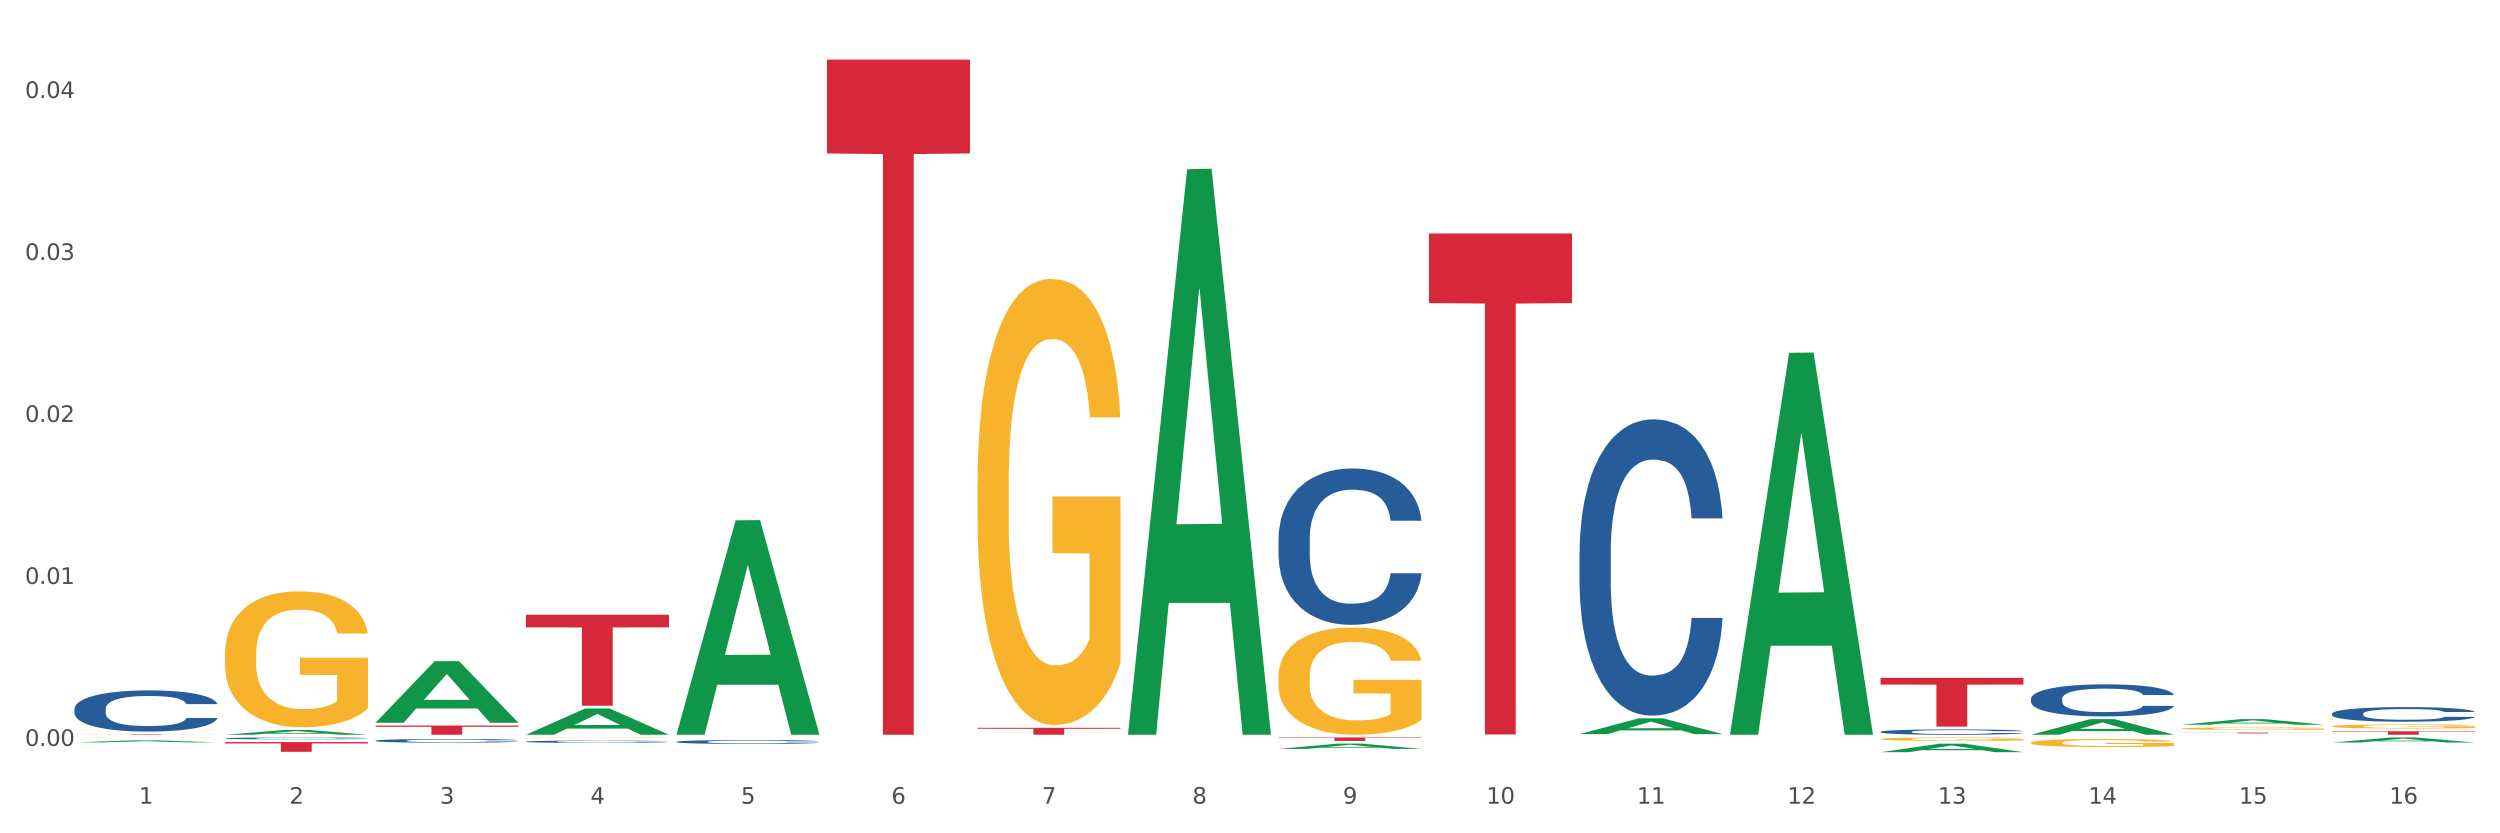 <?xml version="1.0" encoding="utf-8" standalone="no"?>
<!DOCTYPE svg PUBLIC "-//W3C//DTD SVG 1.1//EN"
  "http://www.w3.org/Graphics/SVG/1.1/DTD/svg11.dtd">
<svg xmlns:xlink="http://www.w3.org/1999/xlink" width="1080pt" height="360pt" viewBox="0 0 1080 360" xmlns="http://www.w3.org/2000/svg" version="1.1">
 <rect x="0" y="0" width="1080" height="360" fill="#333333" stroke="none"/>
 <defs>
  <style type="text/css">*{stroke-linejoin: round; stroke-linecap: butt}</style>
 </defs>
 <g id="figure_1">
  <g id="patch_1">
   <path d="M 0 360 
L 1080 360 
L 1080 0 
L 0 0 
z
" style="fill: #ffffff; stroke: #ffffff; stroke-linejoin: miter"/>
  </g>
  <g id="axes_1">
   <g id="matplotlib.axis_1">
    <g id="xtick_1">
     <g id="text_1">
      <!-- 1 -->
      <g style="fill: #4d4d4d" transform="translate(60.004 347.204) scale(0.096 -0.096)">
       <defs>
        <path id="DejaVuSans-31" d="M 794 531 
L 1825 531 
L 1825 4091 
L 703 3866 
L 703 4441 
L 1819 4666 
L 2450 4666 
L 2450 531 
L 3481 531 
L 3481 0 
L 794 0 
L 794 531 
z
" transform="scale(0.016)"/>
       </defs>
       <use xlink:href="#DejaVuSans-31"/>
      </g>
     </g>
    </g>
    <g id="xtick_2">
     <g id="text_2">
      <!-- 2 -->
      <g style="fill: #4d4d4d" transform="translate(125.021 347.204) scale(0.096 -0.096)">
       <defs>
        <path id="DejaVuSans-32" d="M 1228 531 
L 3431 531 
L 3431 0 
L 469 0 
L 469 531 
Q 828 903 1448 1529 
Q 2069 2156 2228 2338 
Q 2531 2678 2651 2914 
Q 2772 3150 2772 3378 
Q 2772 3750 2511 3984 
Q 2250 4219 1831 4219 
Q 1534 4219 1204 4116 
Q 875 4013 500 3803 
L 500 4441 
Q 881 4594 1212 4672 
Q 1544 4750 1819 4750 
Q 2544 4750 2975 4387 
Q 3406 4025 3406 3419 
Q 3406 3131 3298 2873 
Q 3191 2616 2906 2266 
Q 2828 2175 2409 1742 
Q 1991 1309 1228 531 
z
" transform="scale(0.016)"/>
       </defs>
       <use xlink:href="#DejaVuSans-32"/>
      </g>
     </g>
    </g>
    <g id="xtick_3">
     <g id="text_3">
      <!-- 3 -->
      <g style="fill: #4d4d4d" transform="translate(190.039 347.204) scale(0.096 -0.096)">
       <defs>
        <path id="DejaVuSans-33" d="M 2597 2516 
Q 3050 2419 3304 2112 
Q 3559 1806 3559 1356 
Q 3559 666 3084 287 
Q 2609 -91 1734 -91 
Q 1441 -91 1130 -33 
Q 819 25 488 141 
L 488 750 
Q 750 597 1062 519 
Q 1375 441 1716 441 
Q 2309 441 2620 675 
Q 2931 909 2931 1356 
Q 2931 1769 2642 2001 
Q 2353 2234 1838 2234 
L 1294 2234 
L 1294 2753 
L 1863 2753 
Q 2328 2753 2575 2939 
Q 2822 3125 2822 3475 
Q 2822 3834 2567 4026 
Q 2313 4219 1838 4219 
Q 1578 4219 1281 4162 
Q 984 4106 628 3988 
L 628 4550 
Q 988 4650 1302 4700 
Q 1616 4750 1894 4750 
Q 2613 4750 3031 4423 
Q 3450 4097 3450 3541 
Q 3450 3153 3228 2886 
Q 3006 2619 2597 2516 
z
" transform="scale(0.016)"/>
       </defs>
       <use xlink:href="#DejaVuSans-33"/>
      </g>
     </g>
    </g>
    <g id="xtick_4">
     <g id="text_4">
      <!-- 4 -->
      <g style="fill: #4d4d4d" transform="translate(255.056 347.204) scale(0.096 -0.096)">
       <defs>
        <path id="DejaVuSans-34" d="M 2419 4116 
L 825 1625 
L 2419 1625 
L 2419 4116 
z
M 2253 4666 
L 3047 4666 
L 3047 1625 
L 3713 1625 
L 3713 1100 
L 3047 1100 
L 3047 0 
L 2419 0 
L 2419 1100 
L 313 1100 
L 313 1709 
L 2253 4666 
z
" transform="scale(0.016)"/>
       </defs>
       <use xlink:href="#DejaVuSans-34"/>
      </g>
     </g>
    </g>
    <g id="xtick_5">
     <g id="text_5">
      <!-- 5 -->
      <g style="fill: #4d4d4d" transform="translate(320.073 347.204) scale(0.096 -0.096)">
       <defs>
        <path id="DejaVuSans-35" d="M 691 4666 
L 3169 4666 
L 3169 4134 
L 1269 4134 
L 1269 2991 
Q 1406 3038 1543 3061 
Q 1681 3084 1819 3084 
Q 2600 3084 3056 2656 
Q 3513 2228 3513 1497 
Q 3513 744 3044 326 
Q 2575 -91 1722 -91 
Q 1428 -91 1123 -41 
Q 819 9 494 109 
L 494 744 
Q 775 591 1075 516 
Q 1375 441 1709 441 
Q 2250 441 2565 725 
Q 2881 1009 2881 1497 
Q 2881 1984 2565 2268 
Q 2250 2553 1709 2553 
Q 1456 2553 1204 2497 
Q 953 2441 691 2322 
L 691 4666 
z
" transform="scale(0.016)"/>
       </defs>
       <use xlink:href="#DejaVuSans-35"/>
      </g>
     </g>
    </g>
    <g id="xtick_6">
     <g id="text_6">
      <!-- 6 -->
      <g style="fill: #4d4d4d" transform="translate(385.09 347.204) scale(0.096 -0.096)">
       <defs>
        <path id="DejaVuSans-36" d="M 2113 2584 
Q 1688 2584 1439 2293 
Q 1191 2003 1191 1497 
Q 1191 994 1439 701 
Q 1688 409 2113 409 
Q 2538 409 2786 701 
Q 3034 994 3034 1497 
Q 3034 2003 2786 2293 
Q 2538 2584 2113 2584 
z
M 3366 4563 
L 3366 3988 
Q 3128 4100 2886 4159 
Q 2644 4219 2406 4219 
Q 1781 4219 1451 3797 
Q 1122 3375 1075 2522 
Q 1259 2794 1537 2939 
Q 1816 3084 2150 3084 
Q 2853 3084 3261 2657 
Q 3669 2231 3669 1497 
Q 3669 778 3244 343 
Q 2819 -91 2113 -91 
Q 1303 -91 875 529 
Q 447 1150 447 2328 
Q 447 3434 972 4092 
Q 1497 4750 2381 4750 
Q 2619 4750 2861 4703 
Q 3103 4656 3366 4563 
z
" transform="scale(0.016)"/>
       </defs>
       <use xlink:href="#DejaVuSans-36"/>
      </g>
     </g>
    </g>
    <g id="xtick_7">
     <g id="text_7">
      <!-- 7 -->
      <g style="fill: #4d4d4d" transform="translate(450.108 347.204) scale(0.096 -0.096)">
       <defs>
        <path id="DejaVuSans-37" d="M 525 4666 
L 3525 4666 
L 3525 4397 
L 1831 0 
L 1172 0 
L 2766 4134 
L 525 4134 
L 525 4666 
z
" transform="scale(0.016)"/>
       </defs>
       <use xlink:href="#DejaVuSans-37"/>
      </g>
     </g>
    </g>
    <g id="xtick_8">
     <g id="text_8">
      <!-- 8 -->
      <g style="fill: #4d4d4d" transform="translate(515.125 347.204) scale(0.096 -0.096)">
       <defs>
        <path id="DejaVuSans-38" d="M 2034 2216 
Q 1584 2216 1326 1975 
Q 1069 1734 1069 1313 
Q 1069 891 1326 650 
Q 1584 409 2034 409 
Q 2484 409 2743 651 
Q 3003 894 3003 1313 
Q 3003 1734 2745 1975 
Q 2488 2216 2034 2216 
z
M 1403 2484 
Q 997 2584 770 2862 
Q 544 3141 544 3541 
Q 544 4100 942 4425 
Q 1341 4750 2034 4750 
Q 2731 4750 3128 4425 
Q 3525 4100 3525 3541 
Q 3525 3141 3298 2862 
Q 3072 2584 2669 2484 
Q 3125 2378 3379 2068 
Q 3634 1759 3634 1313 
Q 3634 634 3220 271 
Q 2806 -91 2034 -91 
Q 1263 -91 848 271 
Q 434 634 434 1313 
Q 434 1759 690 2068 
Q 947 2378 1403 2484 
z
M 1172 3481 
Q 1172 3119 1398 2916 
Q 1625 2713 2034 2713 
Q 2441 2713 2670 2916 
Q 2900 3119 2900 3481 
Q 2900 3844 2670 4047 
Q 2441 4250 2034 4250 
Q 1625 4250 1398 4047 
Q 1172 3844 1172 3481 
z
" transform="scale(0.016)"/>
       </defs>
       <use xlink:href="#DejaVuSans-38"/>
      </g>
     </g>
    </g>
    <g id="xtick_9">
     <g id="text_9">
      <!-- 9 -->
      <g style="fill: #4d4d4d" transform="translate(580.142 347.204) scale(0.096 -0.096)">
       <defs>
        <path id="DejaVuSans-39" d="M 703 97 
L 703 672 
Q 941 559 1184 500 
Q 1428 441 1663 441 
Q 2288 441 2617 861 
Q 2947 1281 2994 2138 
Q 2813 1869 2534 1725 
Q 2256 1581 1919 1581 
Q 1219 1581 811 2004 
Q 403 2428 403 3163 
Q 403 3881 828 4315 
Q 1253 4750 1959 4750 
Q 2769 4750 3195 4129 
Q 3622 3509 3622 2328 
Q 3622 1225 3098 567 
Q 2575 -91 1691 -91 
Q 1453 -91 1209 -44 
Q 966 3 703 97 
z
M 1959 2075 
Q 2384 2075 2632 2365 
Q 2881 2656 2881 3163 
Q 2881 3666 2632 3958 
Q 2384 4250 1959 4250 
Q 1534 4250 1286 3958 
Q 1038 3666 1038 3163 
Q 1038 2656 1286 2365 
Q 1534 2075 1959 2075 
z
" transform="scale(0.016)"/>
       </defs>
       <use xlink:href="#DejaVuSans-39"/>
      </g>
     </g>
    </g>
    <g id="xtick_10">
     <g id="text_10">
      <!-- 10 -->
      <g style="fill: #4d4d4d" transform="translate(642.105 347.204) scale(0.096 -0.096)">
       <defs>
        <path id="DejaVuSans-30" d="M 2034 4250 
Q 1547 4250 1301 3770 
Q 1056 3291 1056 2328 
Q 1056 1369 1301 889 
Q 1547 409 2034 409 
Q 2525 409 2770 889 
Q 3016 1369 3016 2328 
Q 3016 3291 2770 3770 
Q 2525 4250 2034 4250 
z
M 2034 4750 
Q 2819 4750 3233 4129 
Q 3647 3509 3647 2328 
Q 3647 1150 3233 529 
Q 2819 -91 2034 -91 
Q 1250 -91 836 529 
Q 422 1150 422 2328 
Q 422 3509 836 4129 
Q 1250 4750 2034 4750 
z
" transform="scale(0.016)"/>
       </defs>
       <use xlink:href="#DejaVuSans-31"/>
       <use xlink:href="#DejaVuSans-30" transform="translate(63.623 0)"/>
      </g>
     </g>
    </g>
    <g id="xtick_11">
     <g id="text_11">
      <!-- 11 -->
      <g style="fill: #4d4d4d" transform="translate(707.123 347.204) scale(0.096 -0.096)">
       <use xlink:href="#DejaVuSans-31"/>
       <use xlink:href="#DejaVuSans-31" transform="translate(63.623 0)"/>
      </g>
     </g>
    </g>
    <g id="xtick_12">
     <g id="text_12">
      <!-- 12 -->
      <g style="fill: #4d4d4d" transform="translate(772.14 347.204) scale(0.096 -0.096)">
       <use xlink:href="#DejaVuSans-31"/>
       <use xlink:href="#DejaVuSans-32" transform="translate(63.623 0)"/>
      </g>
     </g>
    </g>
    <g id="xtick_13">
     <g id="text_13">
      <!-- 13 -->
      <g style="fill: #4d4d4d" transform="translate(837.157 347.204) scale(0.096 -0.096)">
       <use xlink:href="#DejaVuSans-31"/>
       <use xlink:href="#DejaVuSans-33" transform="translate(63.623 0)"/>
      </g>
     </g>
    </g>
    <g id="xtick_14">
     <g id="text_14">
      <!-- 14 -->
      <g style="fill: #4d4d4d" transform="translate(902.174 347.204) scale(0.096 -0.096)">
       <use xlink:href="#DejaVuSans-31"/>
       <use xlink:href="#DejaVuSans-34" transform="translate(63.623 0)"/>
      </g>
     </g>
    </g>
    <g id="xtick_15">
     <g id="text_15">
      <!-- 15 -->
      <g style="fill: #4d4d4d" transform="translate(967.192 347.204) scale(0.096 -0.096)">
       <use xlink:href="#DejaVuSans-31"/>
       <use xlink:href="#DejaVuSans-35" transform="translate(63.623 0)"/>
      </g>
     </g>
    </g>
    <g id="xtick_16">
     <g id="text_16">
      <!-- 16 -->
      <g style="fill: #4d4d4d" transform="translate(1032.209 347.204) scale(0.096 -0.096)">
       <use xlink:href="#DejaVuSans-31"/>
       <use xlink:href="#DejaVuSans-36" transform="translate(63.623 0)"/>
      </g>
     </g>
    </g>
    <g id="xtick_17"/>
    <g id="xtick_18"/>
    <g id="xtick_19"/>
    <g id="xtick_20"/>
    <g id="xtick_21"/>
    <g id="xtick_22"/>
    <g id="xtick_23"/>
    <g id="xtick_24"/>
    <g id="xtick_25"/>
    <g id="xtick_26"/>
    <g id="xtick_27"/>
    <g id="xtick_28"/>
    <g id="xtick_29"/>
    <g id="xtick_30"/>
    <g id="xtick_31"/>
   </g>
   <g id="matplotlib.axis_2">
    <g id="ytick_1">
     <g id="text_17">
      <!-- 0.00 -->
      <g style="fill: #4d4d4d" transform="translate(10.8 322.234) scale(0.096 -0.096)">
       <defs>
        <path id="DejaVuSans-2e" d="M 684 794 
L 1344 794 
L 1344 0 
L 684 0 
L 684 794 
z
" transform="scale(0.016)"/>
       </defs>
       <use xlink:href="#DejaVuSans-30"/>
       <use xlink:href="#DejaVuSans-2e" transform="translate(63.623 0)"/>
       <use xlink:href="#DejaVuSans-30" transform="translate(95.41 0)"/>
       <use xlink:href="#DejaVuSans-30" transform="translate(159.033 0)"/>
      </g>
     </g>
    </g>
    <g id="ytick_2">
     <g id="text_18">
      <!-- 0.01 -->
      <g style="fill: #4d4d4d" transform="translate(10.8 252.259) scale(0.096 -0.096)">
       <use xlink:href="#DejaVuSans-30"/>
       <use xlink:href="#DejaVuSans-2e" transform="translate(63.623 0)"/>
       <use xlink:href="#DejaVuSans-30" transform="translate(95.41 0)"/>
       <use xlink:href="#DejaVuSans-31" transform="translate(159.033 0)"/>
      </g>
     </g>
    </g>
    <g id="ytick_3">
     <g id="text_19">
      <!-- 0.02 -->
      <g style="fill: #4d4d4d" transform="translate(10.8 182.284) scale(0.096 -0.096)">
       <use xlink:href="#DejaVuSans-30"/>
       <use xlink:href="#DejaVuSans-2e" transform="translate(63.623 0)"/>
       <use xlink:href="#DejaVuSans-30" transform="translate(95.41 0)"/>
       <use xlink:href="#DejaVuSans-32" transform="translate(159.033 0)"/>
      </g>
     </g>
    </g>
    <g id="ytick_4">
     <g id="text_20">
      <!-- 0.03 -->
      <g style="fill: #4d4d4d" transform="translate(10.8 112.31) scale(0.096 -0.096)">
       <use xlink:href="#DejaVuSans-30"/>
       <use xlink:href="#DejaVuSans-2e" transform="translate(63.623 0)"/>
       <use xlink:href="#DejaVuSans-30" transform="translate(95.41 0)"/>
       <use xlink:href="#DejaVuSans-33" transform="translate(159.033 0)"/>
      </g>
     </g>
    </g>
    <g id="ytick_5">
     <g id="text_21">
      <!-- 0.04 -->
      <g style="fill: #4d4d4d" transform="translate(10.8 42.335) scale(0.096 -0.096)">
       <use xlink:href="#DejaVuSans-30"/>
       <use xlink:href="#DejaVuSans-2e" transform="translate(63.623 0)"/>
       <use xlink:href="#DejaVuSans-30" transform="translate(95.41 0)"/>
       <use xlink:href="#DejaVuSans-34" transform="translate(159.033 0)"/>
      </g>
     </g>
    </g>
    <g id="ytick_6"/>
    <g id="ytick_7"/>
    <g id="ytick_8"/>
    <g id="ytick_9"/>
   </g>
   <g id="PolyCollection_1">
    <path d="M 32.175 317.206 
L 93.941 317.206 
L 93.941 317.235 
L 69.645 317.235 
L 69.645 317.415 
L 56.325 317.415 
L 56.325 317.235 
L 32.175 317.235 
L 32.175 317.206 
L 32.175 317.206 
z
" clip-path="url(#pbce5f8eb53)" style="fill: #d62839"/>
    <path d="M 422.278 209.551 
L 422.351 209.375 
L 422.351 203.038 
L 422.497 197.581 
L 423.226 184.378 
L 424.32 173.464 
L 425.122 167.655 
L 425.925 162.902 
L 426.873 158.149 
L 428.039 153.22 
L 430.154 146.002 
L 431.467 142.306 
L 433.071 138.433 
L 435.988 132.8 
L 438.103 129.631 
L 440.291 126.991 
L 443.864 123.822 
L 446.197 122.414 
L 448.677 121.357 
L 451.667 120.653 
L 453.927 120.477 
L 458.886 121.005 
L 463.116 122.59 
L 465.158 123.822 
L 467.783 125.934 
L 469.168 127.343 
L 471.429 130.159 
L 473.763 133.856 
L 475.367 137.025 
L 477.773 143.01 
L 479.596 148.995 
L 481.274 156.389 
L 482.149 161.494 
L 482.805 166.247 
L 483.389 171.704 
L 483.972 180.329 
L 470.846 180.329 
L 470.335 174.168 
L 469.533 168.359 
L 468.366 162.726 
L 467.345 159.205 
L 465.595 154.804 
L 463.991 151.988 
L 462.314 149.875 
L 460.272 148.115 
L 458.667 147.235 
L 456.407 146.531 
L 451.958 146.707 
L 448.969 148.115 
L 446.927 149.875 
L 445.614 151.46 
L 444.447 153.22 
L 443.135 155.684 
L 441.603 159.381 
L 440.509 162.726 
L 439.416 166.951 
L 438.54 171.176 
L 437.738 176.105 
L 437.082 181.386 
L 436.571 186.843 
L 436.134 193.532 
L 435.769 204.622 
L 435.769 228.739 
L 435.915 234.196 
L 436.28 241.414 
L 436.717 246.871 
L 437.447 253.384 
L 438.103 257.785 
L 439.343 264.122 
L 440.728 269.403 
L 441.822 272.748 
L 442.916 275.565 
L 444.812 279.437 
L 446.927 282.606 
L 448.75 284.542 
L 451.229 286.303 
L 452.906 287.007 
L 454.365 287.359 
L 457.938 287.359 
L 460.49 286.831 
L 463.334 285.599 
L 465.522 284.014 
L 467.345 282.078 
L 469.387 278.909 
L 470.7 275.917 
L 470.7 239.125 
L 454.657 238.949 
L 454.657 214.48 
L 484.045 214.48 
L 484.045 286.303 
L 482.805 290 
L 481.42 293.344 
L 479.961 296.337 
L 477.773 300.034 
L 475.148 303.554 
L 472.815 306.019 
L 470.335 308.131 
L 467.418 310.068 
L 463.626 311.828 
L 461.293 312.532 
L 458.376 313.06 
L 454.948 313.236 
L 451.958 312.884 
L 449.041 312.004 
L 445.979 310.42 
L 442.989 308.131 
L 440.728 305.843 
L 438.468 303.026 
L 436.061 299.329 
L 434.165 295.809 
L 432.707 292.64 
L 431.102 288.591 
L 429.352 283.31 
L 428.039 278.557 
L 426.873 273.628 
L 425.633 267.291 
L 424.758 261.834 
L 423.883 254.968 
L 423.372 249.863 
L 422.789 241.942 
L 422.351 230.852 
L 422.278 209.551 
z
" clip-path="url(#pbce5f8eb53)" style="fill: #f7b32b"/>
    <path d="M 552.313 292.499 
L 552.386 292.457 
L 552.386 290.934 
L 552.532 289.622 
L 553.261 286.45 
L 554.355 283.827 
L 555.157 282.431 
L 555.959 281.289 
L 556.907 280.147 
L 558.074 278.962 
L 560.189 277.228 
L 561.501 276.339 
L 563.106 275.409 
L 566.023 274.055 
L 568.137 273.294 
L 570.325 272.659 
L 573.898 271.898 
L 576.232 271.559 
L 578.711 271.305 
L 581.701 271.136 
L 583.962 271.094 
L 588.921 271.221 
L 593.15 271.602 
L 595.192 271.898 
L 597.817 272.405 
L 599.203 272.744 
L 601.464 273.421 
L 603.797 274.309 
L 605.401 275.07 
L 607.808 276.509 
L 609.631 277.947 
L 611.308 279.724 
L 612.183 280.95 
L 612.84 282.093 
L 613.423 283.404 
L 614.006 285.477 
L 600.88 285.477 
L 600.37 283.996 
L 599.567 282.6 
L 598.401 281.247 
L 597.38 280.401 
L 595.63 279.343 
L 594.025 278.666 
L 592.348 278.158 
L 590.306 277.735 
L 588.702 277.524 
L 586.441 277.355 
L 581.993 277.397 
L 579.003 277.735 
L 576.961 278.158 
L 575.649 278.539 
L 574.482 278.962 
L 573.169 279.554 
L 571.638 280.443 
L 570.544 281.247 
L 569.45 282.262 
L 568.575 283.277 
L 567.773 284.462 
L 567.116 285.731 
L 566.606 287.042 
L 566.168 288.649 
L 565.804 291.315 
L 565.804 297.11 
L 565.95 298.421 
L 566.314 300.156 
L 566.752 301.467 
L 567.481 303.032 
L 568.137 304.09 
L 569.377 305.613 
L 570.763 306.882 
L 571.856 307.686 
L 572.95 308.362 
L 574.846 309.293 
L 576.961 310.054 
L 578.784 310.52 
L 581.264 310.943 
L 582.941 311.112 
L 584.399 311.197 
L 587.973 311.197 
L 590.525 311.07 
L 593.369 310.774 
L 595.557 310.393 
L 597.38 309.928 
L 599.422 309.166 
L 600.734 308.447 
L 600.734 299.606 
L 584.691 299.563 
L 584.691 293.683 
L 614.079 293.683 
L 614.079 310.943 
L 612.84 311.831 
L 611.454 312.635 
L 609.996 313.354 
L 607.808 314.242 
L 605.183 315.088 
L 602.849 315.681 
L 600.37 316.188 
L 597.453 316.654 
L 593.661 317.077 
L 591.327 317.246 
L 588.41 317.373 
L 584.983 317.415 
L 581.993 317.331 
L 579.076 317.119 
L 576.013 316.738 
L 573.023 316.188 
L 570.763 315.638 
L 568.502 314.962 
L 566.096 314.073 
L 564.199 313.227 
L 562.741 312.466 
L 561.137 311.493 
L 559.387 310.224 
L 558.074 309.082 
L 556.907 307.897 
L 555.667 306.374 
L 554.792 305.063 
L 553.917 303.413 
L 553.407 302.186 
L 552.823 300.283 
L 552.386 297.618 
L 552.313 292.499 
z
" clip-path="url(#pbce5f8eb53)" style="fill: #f7b32b"/>
    <path d="M 812.382 319.278 
L 812.455 319.276 
L 812.455 319.227 
L 812.601 319.185 
L 813.33 319.082 
L 814.424 318.998 
L 815.226 318.952 
L 816.028 318.916 
L 816.976 318.879 
L 818.143 318.84 
L 820.258 318.784 
L 821.57 318.756 
L 823.175 318.726 
L 826.092 318.682 
L 828.206 318.657 
L 830.394 318.637 
L 833.967 318.612 
L 836.301 318.601 
L 838.78 318.593 
L 841.77 318.588 
L 844.031 318.586 
L 848.99 318.591 
L 853.219 318.603 
L 855.261 318.612 
L 857.886 318.629 
L 859.272 318.64 
L 861.532 318.662 
L 863.866 318.69 
L 865.47 318.715 
L 867.877 318.761 
L 869.7 318.808 
L 871.377 318.865 
L 872.252 318.905 
L 872.909 318.942 
L 873.492 318.984 
L 874.075 319.051 
L 860.949 319.051 
L 860.439 319.003 
L 859.636 318.958 
L 858.47 318.914 
L 857.449 318.887 
L 855.699 318.853 
L 854.094 318.831 
L 852.417 318.815 
L 850.375 318.801 
L 848.771 318.794 
L 846.51 318.789 
L 842.062 318.79 
L 839.072 318.801 
L 837.03 318.815 
L 835.717 318.827 
L 834.551 318.84 
L 833.238 318.86 
L 831.707 318.888 
L 830.613 318.914 
L 829.519 318.947 
L 828.644 318.98 
L 827.842 319.018 
L 827.185 319.059 
L 826.675 319.101 
L 826.237 319.153 
L 825.873 319.239 
L 825.873 319.426 
L 826.019 319.469 
L 826.383 319.525 
L 826.821 319.567 
L 827.55 319.618 
L 828.206 319.652 
L 829.446 319.701 
L 830.832 319.742 
L 831.925 319.768 
L 833.019 319.79 
L 834.915 319.82 
L 837.03 319.844 
L 838.853 319.859 
L 841.333 319.873 
L 843.01 319.879 
L 844.468 319.881 
L 848.042 319.881 
L 850.594 319.877 
L 853.438 319.868 
L 855.626 319.855 
L 857.449 319.84 
L 859.491 319.816 
L 860.803 319.793 
L 860.803 319.507 
L 844.76 319.506 
L 844.76 319.316 
L 874.148 319.316 
L 874.148 319.873 
L 872.909 319.902 
L 871.523 319.928 
L 870.065 319.951 
L 867.877 319.98 
L 865.252 320.007 
L 862.918 320.026 
L 860.439 320.043 
L 857.522 320.058 
L 853.73 320.071 
L 851.396 320.077 
L 848.479 320.081 
L 845.052 320.082 
L 842.062 320.079 
L 839.145 320.073 
L 836.082 320.06 
L 833.092 320.043 
L 830.832 320.025 
L 828.571 320.003 
L 826.164 319.974 
L 824.268 319.947 
L 822.81 319.922 
L 821.206 319.891 
L 819.455 319.85 
L 818.143 319.813 
L 816.976 319.775 
L 815.736 319.726 
L 814.861 319.683 
L 813.986 319.63 
L 813.476 319.59 
L 812.892 319.529 
L 812.455 319.443 
L 812.382 319.278 
z
" clip-path="url(#pbce5f8eb53)" style="fill: #f7b32b"/>
    <path d="M 877.399 320.86 
L 877.472 320.857 
L 877.472 320.742 
L 877.618 320.643 
L 878.347 320.403 
L 879.441 320.205 
L 880.243 320.1 
L 881.045 320.014 
L 881.993 319.928 
L 883.16 319.838 
L 885.275 319.707 
L 886.588 319.64 
L 888.192 319.57 
L 891.109 319.468 
L 893.224 319.41 
L 895.411 319.362 
L 898.985 319.305 
L 901.318 319.279 
L 903.798 319.26 
L 906.787 319.247 
L 909.048 319.244 
L 914.007 319.254 
L 918.236 319.283 
L 920.278 319.305 
L 922.904 319.343 
L 924.289 319.369 
L 926.55 319.42 
L 928.883 319.487 
L 930.488 319.544 
L 932.894 319.653 
L 934.717 319.762 
L 936.394 319.896 
L 937.27 319.988 
L 937.926 320.075 
L 938.509 320.174 
L 939.093 320.33 
L 925.966 320.33 
L 925.456 320.218 
L 924.654 320.113 
L 923.487 320.011 
L 922.466 319.947 
L 920.716 319.867 
L 919.111 319.816 
L 917.434 319.778 
L 915.392 319.746 
L 913.788 319.73 
L 911.527 319.717 
L 907.079 319.72 
L 904.089 319.746 
L 902.047 319.778 
L 900.735 319.806 
L 899.568 319.838 
L 898.255 319.883 
L 896.724 319.95 
L 895.63 320.011 
L 894.536 320.087 
L 893.661 320.164 
L 892.859 320.253 
L 892.203 320.349 
L 891.692 320.448 
L 891.255 320.57 
L 890.89 320.771 
L 890.89 321.208 
L 891.036 321.307 
L 891.4 321.438 
L 891.838 321.537 
L 892.567 321.655 
L 893.224 321.735 
L 894.463 321.85 
L 895.849 321.946 
L 896.943 322.007 
L 898.037 322.058 
L 899.933 322.128 
L 902.047 322.186 
L 903.87 322.221 
L 906.35 322.253 
L 908.027 322.265 
L 909.486 322.272 
L 913.059 322.272 
L 915.611 322.262 
L 918.455 322.24 
L 920.643 322.211 
L 922.466 322.176 
L 924.508 322.118 
L 925.82 322.064 
L 925.82 321.397 
L 909.777 321.394 
L 909.777 320.95 
L 939.166 320.95 
L 939.166 322.253 
L 937.926 322.32 
L 936.54 322.38 
L 935.082 322.435 
L 932.894 322.502 
L 930.269 322.566 
L 927.935 322.61 
L 925.456 322.649 
L 922.539 322.684 
L 918.747 322.716 
L 916.413 322.728 
L 913.496 322.738 
L 910.069 322.741 
L 907.079 322.735 
L 904.162 322.719 
L 901.099 322.69 
L 898.109 322.649 
L 895.849 322.607 
L 893.588 322.556 
L 891.182 322.489 
L 889.286 322.425 
L 887.827 322.368 
L 886.223 322.294 
L 884.473 322.198 
L 883.16 322.112 
L 881.993 322.023 
L 880.754 321.908 
L 879.879 321.809 
L 879.003 321.684 
L 878.493 321.592 
L 877.91 321.448 
L 877.472 321.247 
L 877.399 320.86 
z
" clip-path="url(#pbce5f8eb53)" style="fill: #f7b32b"/>
    <path d="M 942.416 314.747 
L 942.489 314.746 
L 942.489 314.711 
L 942.635 314.681 
L 943.364 314.609 
L 944.458 314.549 
L 945.26 314.517 
L 946.063 314.491 
L 947.011 314.465 
L 948.177 314.438 
L 950.292 314.398 
L 951.605 314.378 
L 953.209 314.357 
L 956.126 314.326 
L 958.241 314.309 
L 960.429 314.294 
L 964.002 314.277 
L 966.335 314.269 
L 968.815 314.263 
L 971.805 314.259 
L 974.065 314.258 
L 979.024 314.261 
L 983.254 314.27 
L 985.296 314.277 
L 987.921 314.288 
L 989.306 314.296 
L 991.567 314.312 
L 993.901 314.332 
L 995.505 314.349 
L 997.911 314.382 
L 999.734 314.415 
L 1001.412 314.455 
L 1002.287 314.483 
L 1002.943 314.509 
L 1003.526 314.539 
L 1004.11 314.587 
L 990.984 314.587 
L 990.473 314.553 
L 989.671 314.521 
L 988.504 314.49 
L 987.483 314.471 
L 985.733 314.447 
L 984.129 314.431 
L 982.451 314.42 
L 980.41 314.41 
L 978.805 314.405 
L 976.545 314.401 
L 972.096 314.402 
L 969.106 314.41 
L 967.065 314.42 
L 965.752 314.428 
L 964.585 314.438 
L 963.273 314.451 
L 961.741 314.472 
L 960.647 314.49 
L 959.553 314.513 
L 958.678 314.536 
L 957.876 314.563 
L 957.22 314.592 
L 956.709 314.622 
L 956.272 314.659 
L 955.907 314.72 
L 955.907 314.852 
L 956.053 314.882 
L 956.418 314.921 
L 956.855 314.951 
L 957.585 314.987 
L 958.241 315.011 
L 959.481 315.046 
L 960.866 315.075 
L 961.96 315.093 
L 963.054 315.109 
L 964.95 315.13 
L 967.065 315.147 
L 968.888 315.158 
L 971.367 315.167 
L 973.044 315.171 
L 974.503 315.173 
L 978.076 315.173 
L 980.628 315.17 
L 983.472 315.164 
L 985.66 315.155 
L 987.483 315.144 
L 989.525 315.127 
L 990.838 315.11 
L 990.838 314.909 
L 974.795 314.908 
L 974.795 314.774 
L 1004.183 314.774 
L 1004.183 315.167 
L 1002.943 315.188 
L 1001.558 315.206 
L 1000.099 315.222 
L 997.911 315.243 
L 995.286 315.262 
L 992.953 315.275 
L 990.473 315.287 
L 987.556 315.298 
L 983.764 315.307 
L 981.431 315.311 
L 978.514 315.314 
L 975.086 315.315 
L 972.096 315.313 
L 969.179 315.308 
L 966.117 315.3 
L 963.127 315.287 
L 960.866 315.274 
L 958.605 315.259 
L 956.199 315.239 
L 954.303 315.219 
L 952.844 315.202 
L 951.24 315.18 
L 949.49 315.151 
L 948.177 315.125 
L 947.011 315.098 
L 945.771 315.063 
L 944.896 315.033 
L 944.021 314.996 
L 943.51 314.968 
L 942.927 314.924 
L 942.489 314.863 
L 942.416 314.747 
z
" clip-path="url(#pbce5f8eb53)" style="fill: #f7b32b"/>
    <path d="M 1007.434 308.304 
L 1007.507 308.298 
L 1007.507 308.137 
L 1007.726 307.918 
L 1008.529 307.514 
L 1009.551 307.209 
L 1011.303 306.852 
L 1012.252 306.702 
L 1013.493 306.535 
L 1016.049 306.264 
L 1018.969 306.033 
L 1021.013 305.907 
L 1022.547 305.826 
L 1025.978 305.682 
L 1027.949 305.618 
L 1029.994 305.567 
L 1031.746 305.532 
L 1034.666 305.492 
L 1037.003 305.474 
L 1039.704 305.469 
L 1041.967 305.474 
L 1044.961 305.497 
L 1049.341 305.567 
L 1051.021 305.607 
L 1053.284 305.676 
L 1055.62 305.768 
L 1057.518 305.86 
L 1059.709 305.993 
L 1061.972 306.166 
L 1064.162 306.385 
L 1065.696 306.587 
L 1066.937 306.8 
L 1068.032 307.059 
L 1068.835 307.341 
L 1069.2 307.578 
L 1055.839 307.578 
L 1055.474 307.364 
L 1054.744 307.134 
L 1054.014 306.978 
L 1053.211 306.852 
L 1051.97 306.708 
L 1050.875 306.615 
L 1049.049 306.506 
L 1047.37 306.437 
L 1045.983 306.396 
L 1044.304 306.362 
L 1040.726 306.327 
L 1038.171 306.327 
L 1036.565 306.339 
L 1034.593 306.368 
L 1032.914 306.408 
L 1030.943 306.477 
L 1029.41 306.552 
L 1027.876 306.65 
L 1027 306.719 
L 1025.686 306.846 
L 1024.81 306.95 
L 1023.642 307.128 
L 1022.985 307.255 
L 1021.817 307.583 
L 1021.306 307.825 
L 1021.086 307.993 
L 1020.94 308.177 
L 1020.94 309.076 
L 1021.379 309.479 
L 1021.744 309.652 
L 1022.328 309.848 
L 1023.423 310.102 
L 1025.029 310.349 
L 1026.708 310.528 
L 1028.095 310.638 
L 1029.41 310.718 
L 1030.724 310.782 
L 1032.33 310.839 
L 1033.644 310.874 
L 1035.615 310.908 
L 1037.952 310.926 
L 1039.777 310.926 
L 1043.501 310.897 
L 1045.18 310.868 
L 1046.786 310.828 
L 1048.538 310.764 
L 1049.925 310.695 
L 1050.728 310.643 
L 1052.043 310.534 
L 1053.065 310.419 
L 1053.941 310.286 
L 1054.525 310.171 
L 1055.182 309.998 
L 1055.693 309.802 
L 1055.839 309.698 
L 1069.2 309.698 
L 1068.908 309.906 
L 1068.397 310.107 
L 1067.375 310.378 
L 1066.572 310.534 
L 1065.33 310.724 
L 1064.016 310.885 
L 1062.191 311.064 
L 1060.512 311.197 
L 1058.76 311.312 
L 1056.861 311.416 
L 1053.43 311.56 
L 1052.189 311.6 
L 1049.56 311.669 
L 1047.516 311.709 
L 1044.523 311.75 
L 1041.456 311.773 
L 1038.244 311.779 
L 1035.396 311.767 
L 1032.257 311.732 
L 1030.286 311.698 
L 1028.095 311.646 
L 1025.54 311.565 
L 1023.131 311.467 
L 1020.867 311.352 
L 1018.75 311.22 
L 1016.779 311.07 
L 1014.224 310.822 
L 1012.325 310.58 
L 1010.938 310.355 
L 1009.989 310.165 
L 1009.04 309.923 
L 1008.529 309.756 
L 1007.726 309.353 
L 1007.434 308.978 
L 1007.434 308.304 
z
" clip-path="url(#pbce5f8eb53)" style="fill: #255c99"/>
    <path d="M 877.399 301.858 
L 877.472 301.845 
L 877.472 301.491 
L 877.691 301.01 
L 878.494 300.123 
L 879.516 299.453 
L 881.269 298.668 
L 882.218 298.339 
L 883.459 297.971 
L 886.014 297.376 
L 888.935 296.87 
L 890.979 296.592 
L 892.512 296.414 
L 895.944 296.098 
L 897.915 295.959 
L 899.959 295.845 
L 901.711 295.769 
L 904.632 295.68 
L 906.968 295.642 
L 909.67 295.63 
L 911.933 295.642 
L 914.926 295.693 
L 919.307 295.845 
L 920.986 295.933 
L 923.249 296.085 
L 925.586 296.288 
L 927.484 296.49 
L 929.674 296.781 
L 931.938 297.161 
L 934.128 297.642 
L 935.661 298.085 
L 936.902 298.554 
L 937.997 299.123 
L 938.8 299.744 
L 939.166 300.263 
L 925.805 300.263 
L 925.44 299.794 
L 924.71 299.288 
L 923.979 298.946 
L 923.176 298.668 
L 921.935 298.351 
L 920.84 298.149 
L 919.015 297.908 
L 917.336 297.756 
L 915.948 297.668 
L 914.269 297.592 
L 910.692 297.516 
L 908.136 297.516 
L 906.53 297.541 
L 904.559 297.604 
L 902.88 297.693 
L 900.908 297.845 
L 899.375 298.009 
L 897.842 298.225 
L 896.966 298.376 
L 895.652 298.655 
L 894.775 298.883 
L 893.607 299.275 
L 892.95 299.554 
L 891.782 300.275 
L 891.271 300.807 
L 891.052 301.174 
L 890.906 301.579 
L 890.906 303.554 
L 891.344 304.44 
L 891.709 304.82 
L 892.293 305.25 
L 893.388 305.807 
L 894.995 306.352 
L 896.674 306.744 
L 898.061 306.985 
L 899.375 307.162 
L 900.689 307.301 
L 902.296 307.428 
L 903.61 307.504 
L 905.581 307.58 
L 907.917 307.618 
L 909.743 307.618 
L 913.466 307.554 
L 915.145 307.491 
L 916.751 307.402 
L 918.504 307.263 
L 919.891 307.111 
L 920.694 306.997 
L 922.008 306.757 
L 923.03 306.504 
L 923.906 306.212 
L 924.491 305.959 
L 925.148 305.579 
L 925.659 305.149 
L 925.805 304.921 
L 939.166 304.921 
L 938.873 305.377 
L 938.362 305.82 
L 937.34 306.415 
L 936.537 306.757 
L 935.296 307.174 
L 933.982 307.529 
L 932.157 307.921 
L 930.477 308.213 
L 928.725 308.466 
L 926.827 308.694 
L 923.395 309.01 
L 922.154 309.099 
L 919.526 309.251 
L 917.482 309.339 
L 914.488 309.428 
L 911.422 309.478 
L 908.209 309.491 
L 905.362 309.466 
L 902.223 309.39 
L 900.251 309.314 
L 898.061 309.2 
L 895.506 309.023 
L 893.096 308.807 
L 890.833 308.554 
L 888.716 308.263 
L 886.744 307.934 
L 884.189 307.39 
L 882.291 306.858 
L 880.904 306.364 
L 879.954 305.947 
L 879.005 305.415 
L 878.494 305.048 
L 877.691 304.162 
L 877.399 303.339 
L 877.399 301.858 
z
" clip-path="url(#pbce5f8eb53)" style="fill: #255c99"/>
    <path d="M 487.296 316.956 
L 487.359 316.726 
L 512.83 73.109 
L 523.4 72.88 
L 549.062 317.415 
L 536.836 317.415 
L 531.296 260.472 
L 504.998 260.472 
L 504.807 261.39 
L 499.458 317.415 
L 487.296 317.415 
L 487.296 316.956 
L 508.309 226.489 
L 527.985 226.26 
L 518.243 125.001 
L 518.115 124.542 
L 517.988 125.231 
L 508.245 226.26 
L 508.309 226.489 
L 487.296 316.956 
z
" clip-path="url(#pbce5f8eb53)" style="fill: #109648"/>
    <path d="M 32.175 306.244 
L 32.248 306.227 
L 32.248 305.773 
L 32.467 305.156 
L 33.27 304.019 
L 34.292 303.159 
L 36.045 302.152 
L 36.994 301.73 
L 38.235 301.259 
L 40.79 300.496 
L 43.711 299.846 
L 45.755 299.489 
L 47.288 299.262 
L 50.72 298.856 
L 52.691 298.677 
L 54.735 298.531 
L 56.487 298.434 
L 59.408 298.32 
L 61.744 298.271 
L 64.445 298.255 
L 66.709 298.271 
L 69.702 298.336 
L 74.083 298.531 
L 75.762 298.645 
L 78.025 298.84 
L 80.362 299.099 
L 82.26 299.359 
L 84.45 299.733 
L 86.713 300.22 
L 88.904 300.837 
L 90.437 301.405 
L 91.678 302.006 
L 92.773 302.736 
L 93.576 303.532 
L 93.941 304.198 
L 80.581 304.198 
L 80.216 303.597 
L 79.485 302.948 
L 78.755 302.509 
L 77.952 302.152 
L 76.711 301.746 
L 75.616 301.486 
L 73.791 301.178 
L 72.111 300.983 
L 70.724 300.869 
L 69.045 300.772 
L 65.468 300.674 
L 62.912 300.674 
L 61.306 300.707 
L 59.335 300.788 
L 57.655 300.902 
L 55.684 301.097 
L 54.151 301.308 
L 52.618 301.584 
L 51.742 301.778 
L 50.427 302.136 
L 49.551 302.428 
L 48.383 302.931 
L 47.726 303.288 
L 46.558 304.214 
L 46.047 304.896 
L 45.828 305.367 
L 45.682 305.886 
L 45.682 308.419 
L 46.12 309.556 
L 46.485 310.043 
L 47.069 310.595 
L 48.164 311.309 
L 49.77 312.008 
L 51.45 312.511 
L 52.837 312.819 
L 54.151 313.047 
L 55.465 313.225 
L 57.071 313.388 
L 58.386 313.485 
L 60.357 313.583 
L 62.693 313.631 
L 64.518 313.631 
L 68.242 313.55 
L 69.921 313.469 
L 71.527 313.355 
L 73.28 313.177 
L 74.667 312.982 
L 75.47 312.836 
L 76.784 312.527 
L 77.806 312.202 
L 78.682 311.829 
L 79.266 311.504 
L 79.923 311.017 
L 80.435 310.465 
L 80.581 310.173 
L 93.941 310.173 
L 93.649 310.757 
L 93.138 311.326 
L 92.116 312.089 
L 91.313 312.527 
L 90.072 313.063 
L 88.758 313.518 
L 86.932 314.021 
L 85.253 314.394 
L 83.501 314.719 
L 81.603 315.011 
L 78.171 315.417 
L 76.93 315.531 
L 74.302 315.726 
L 72.257 315.84 
L 69.264 315.953 
L 66.198 316.018 
L 62.985 316.034 
L 60.138 316.002 
L 56.998 315.904 
L 55.027 315.807 
L 52.837 315.661 
L 50.281 315.434 
L 47.872 315.158 
L 45.609 314.833 
L 43.492 314.459 
L 41.52 314.037 
L 38.965 313.339 
L 37.067 312.657 
L 35.679 312.024 
L 34.73 311.488 
L 33.781 310.806 
L 33.27 310.335 
L 32.467 309.199 
L 32.175 308.143 
L 32.175 306.244 
z
" clip-path="url(#pbce5f8eb53)" style="fill: #255c99"/>
    <path d="M 162.209 319.965 
L 162.282 319.964 
L 162.282 319.923 
L 162.502 319.867 
L 163.305 319.765 
L 164.327 319.688 
L 166.079 319.597 
L 167.028 319.559 
L 168.269 319.517 
L 170.825 319.448 
L 173.745 319.39 
L 175.789 319.358 
L 177.323 319.337 
L 180.754 319.301 
L 182.725 319.285 
L 184.77 319.272 
L 186.522 319.263 
L 189.442 319.253 
L 191.778 319.248 
L 194.48 319.247 
L 196.743 319.248 
L 199.737 319.254 
L 204.117 319.272 
L 205.796 319.282 
L 208.06 319.299 
L 210.396 319.323 
L 212.294 319.346 
L 214.485 319.38 
L 216.748 319.423 
L 218.938 319.479 
L 220.471 319.53 
L 221.713 319.584 
L 222.808 319.65 
L 223.611 319.721 
L 223.976 319.781 
L 210.615 319.781 
L 210.25 319.727 
L 209.52 319.669 
L 208.79 319.629 
L 207.987 319.597 
L 206.746 319.561 
L 205.65 319.537 
L 203.825 319.51 
L 202.146 319.492 
L 200.759 319.482 
L 199.079 319.473 
L 195.502 319.464 
L 192.947 319.464 
L 191.34 319.467 
L 189.369 319.474 
L 187.69 319.485 
L 185.719 319.502 
L 184.185 319.521 
L 182.652 319.546 
L 181.776 319.564 
L 180.462 319.596 
L 179.586 319.622 
L 178.418 319.667 
L 177.761 319.699 
L 176.592 319.783 
L 176.081 319.844 
L 175.862 319.886 
L 175.716 319.933 
L 175.716 320.161 
L 176.154 320.263 
L 176.519 320.307 
L 177.104 320.357 
L 178.199 320.421 
L 179.805 320.484 
L 181.484 320.529 
L 182.871 320.557 
L 184.185 320.577 
L 185.5 320.593 
L 187.106 320.608 
L 188.42 320.616 
L 190.391 320.625 
L 192.728 320.63 
L 194.553 320.63 
L 198.276 320.622 
L 199.956 320.615 
L 201.562 320.605 
L 203.314 320.589 
L 204.701 320.571 
L 205.504 320.558 
L 206.819 320.53 
L 207.841 320.501 
L 208.717 320.468 
L 209.301 320.438 
L 209.958 320.395 
L 210.469 320.345 
L 210.615 320.319 
L 223.976 320.319 
L 223.684 320.371 
L 223.173 320.422 
L 222.151 320.491 
L 221.348 320.53 
L 220.106 320.579 
L 218.792 320.619 
L 216.967 320.665 
L 215.288 320.698 
L 213.535 320.727 
L 211.637 320.754 
L 208.206 320.79 
L 206.965 320.8 
L 204.336 320.818 
L 202.292 320.828 
L 199.299 320.838 
L 196.232 320.844 
L 193.02 320.846 
L 190.172 320.843 
L 187.033 320.834 
L 185.062 320.825 
L 182.871 320.812 
L 180.316 320.792 
L 177.907 320.767 
L 175.643 320.738 
L 173.526 320.704 
L 171.555 320.666 
L 168.999 320.603 
L 167.101 320.542 
L 165.714 320.485 
L 164.765 320.437 
L 163.816 320.376 
L 163.305 320.333 
L 162.502 320.231 
L 162.209 320.136 
L 162.209 319.965 
z
" clip-path="url(#pbce5f8eb53)" style="fill: #255c99"/>
    <path d="M 97.192 318.957 
L 97.265 318.957 
L 97.265 318.935 
L 97.484 318.907 
L 98.287 318.854 
L 99.31 318.814 
L 101.062 318.767 
L 102.011 318.748 
L 103.252 318.726 
L 105.807 318.69 
L 108.728 318.66 
L 110.772 318.644 
L 112.305 318.633 
L 115.737 318.614 
L 117.708 318.606 
L 119.752 318.599 
L 121.505 318.595 
L 124.425 318.589 
L 126.761 318.587 
L 129.463 318.586 
L 131.726 318.587 
L 134.719 318.59 
L 139.1 318.599 
L 140.779 318.605 
L 143.042 318.614 
L 145.379 318.626 
L 147.277 318.638 
L 149.467 318.655 
L 151.731 318.678 
L 153.921 318.706 
L 155.454 318.733 
L 156.695 318.761 
L 157.79 318.794 
L 158.594 318.831 
L 158.959 318.862 
L 145.598 318.862 
L 145.233 318.834 
L 144.503 318.804 
L 143.773 318.784 
L 142.969 318.767 
L 141.728 318.748 
L 140.633 318.736 
L 138.808 318.722 
L 137.129 318.713 
L 135.741 318.708 
L 134.062 318.703 
L 130.485 318.699 
L 127.929 318.699 
L 126.323 318.7 
L 124.352 318.704 
L 122.673 318.709 
L 120.701 318.718 
L 119.168 318.728 
L 117.635 318.741 
L 116.759 318.75 
L 115.445 318.767 
L 114.569 318.78 
L 113.4 318.804 
L 112.743 318.82 
L 111.575 318.863 
L 111.064 318.895 
L 110.845 318.917 
L 110.699 318.941 
L 110.699 319.058 
L 111.137 319.111 
L 111.502 319.134 
L 112.086 319.159 
L 113.181 319.193 
L 114.788 319.225 
L 116.467 319.248 
L 117.854 319.263 
L 119.168 319.273 
L 120.482 319.281 
L 122.089 319.289 
L 123.403 319.294 
L 125.374 319.298 
L 127.71 319.3 
L 129.536 319.3 
L 133.259 319.297 
L 134.938 319.293 
L 136.545 319.287 
L 138.297 319.279 
L 139.684 319.27 
L 140.487 319.263 
L 141.801 319.249 
L 142.823 319.234 
L 143.7 319.217 
L 144.284 319.202 
L 144.941 319.179 
L 145.452 319.153 
L 145.598 319.14 
L 158.959 319.14 
L 158.667 319.167 
L 158.156 319.193 
L 157.133 319.229 
L 156.33 319.249 
L 155.089 319.274 
L 153.775 319.295 
L 151.95 319.318 
L 150.27 319.336 
L 148.518 319.351 
L 146.62 319.364 
L 143.188 319.383 
L 141.947 319.389 
L 139.319 319.398 
L 137.275 319.403 
L 134.281 319.408 
L 131.215 319.411 
L 128.002 319.412 
L 125.155 319.41 
L 122.016 319.406 
L 120.044 319.401 
L 117.854 319.395 
L 115.299 319.384 
L 112.889 319.371 
L 110.626 319.356 
L 108.509 319.339 
L 106.538 319.319 
L 103.982 319.287 
L 102.084 319.255 
L 100.697 319.226 
L 99.748 319.201 
L 98.798 319.169 
L 98.287 319.147 
L 97.484 319.095 
L 97.192 319.046 
L 97.192 318.957 
z
" clip-path="url(#pbce5f8eb53)" style="fill: #255c99"/>
    <path d="M 227.227 320.377 
L 227.3 320.376 
L 227.3 320.35 
L 227.519 320.315 
L 228.322 320.251 
L 229.344 320.203 
L 231.096 320.146 
L 232.045 320.122 
L 233.287 320.095 
L 235.842 320.052 
L 238.762 320.016 
L 240.807 319.995 
L 242.34 319.983 
L 245.771 319.96 
L 247.743 319.95 
L 249.787 319.941 
L 251.539 319.936 
L 254.459 319.929 
L 256.796 319.927 
L 259.497 319.926 
L 261.76 319.927 
L 264.754 319.93 
L 269.134 319.941 
L 270.814 319.948 
L 273.077 319.959 
L 275.413 319.973 
L 277.312 319.988 
L 279.502 320.009 
L 281.765 320.037 
L 283.955 320.072 
L 285.489 320.104 
L 286.73 320.138 
L 287.825 320.179 
L 288.628 320.224 
L 288.993 320.261 
L 275.632 320.261 
L 275.267 320.227 
L 274.537 320.191 
L 273.807 320.166 
L 273.004 320.146 
L 271.763 320.123 
L 270.668 320.108 
L 268.842 320.091 
L 267.163 320.08 
L 265.776 320.073 
L 264.097 320.068 
L 260.519 320.062 
L 257.964 320.062 
L 256.358 320.064 
L 254.386 320.069 
L 252.707 320.075 
L 250.736 320.086 
L 249.203 320.098 
L 247.669 320.114 
L 246.793 320.125 
L 245.479 320.145 
L 244.603 320.161 
L 243.435 320.19 
L 242.778 320.21 
L 241.61 320.262 
L 241.099 320.301 
L 240.88 320.327 
L 240.734 320.357 
L 240.734 320.5 
L 241.172 320.564 
L 241.537 320.592 
L 242.121 320.623 
L 243.216 320.663 
L 244.822 320.702 
L 246.501 320.731 
L 247.889 320.748 
L 249.203 320.761 
L 250.517 320.771 
L 252.123 320.78 
L 253.437 320.786 
L 255.409 320.791 
L 257.745 320.794 
L 259.57 320.794 
L 263.294 320.79 
L 264.973 320.785 
L 266.579 320.779 
L 268.331 320.769 
L 269.718 320.758 
L 270.522 320.749 
L 271.836 320.732 
L 272.858 320.713 
L 273.734 320.692 
L 274.318 320.674 
L 274.975 320.647 
L 275.486 320.615 
L 275.632 320.599 
L 288.993 320.599 
L 288.701 320.632 
L 288.19 320.664 
L 287.168 320.707 
L 286.365 320.732 
L 285.124 320.762 
L 283.809 320.788 
L 281.984 320.816 
L 280.305 320.837 
L 278.553 320.856 
L 276.654 320.872 
L 273.223 320.895 
L 271.982 320.901 
L 269.353 320.912 
L 267.309 320.919 
L 264.316 320.925 
L 261.249 320.929 
L 258.037 320.93 
L 255.19 320.928 
L 252.05 320.923 
L 250.079 320.917 
L 247.889 320.909 
L 245.333 320.896 
L 242.924 320.88 
L 240.661 320.862 
L 238.543 320.841 
L 236.572 320.817 
L 234.017 320.778 
L 232.118 320.739 
L 230.731 320.703 
L 229.782 320.673 
L 228.833 320.635 
L 228.322 320.608 
L 227.519 320.544 
L 227.227 320.484 
L 227.227 320.377 
z
" clip-path="url(#pbce5f8eb53)" style="fill: #255c99"/>
    <path d="M 162.209 312.211 
L 162.273 312.186 
L 187.744 285.634 
L 198.314 285.609 
L 223.976 312.261 
L 211.75 312.261 
L 206.21 306.055 
L 179.912 306.055 
L 179.721 306.155 
L 174.372 312.261 
L 162.209 312.261 
L 162.209 312.211 
L 183.223 302.351 
L 202.899 302.326 
L 193.156 291.289 
L 193.029 291.239 
L 192.902 291.314 
L 183.159 302.326 
L 183.223 302.351 
L 162.209 312.211 
z
" clip-path="url(#pbce5f8eb53)" style="fill: #109648"/>
    <path d="M 292.244 317.241 
L 292.308 317.154 
L 317.778 224.781 
L 328.349 224.694 
L 354.01 317.415 
L 341.784 317.415 
L 336.245 295.824 
L 309.946 295.824 
L 309.755 296.172 
L 304.406 317.415 
L 292.244 317.415 
L 292.244 317.241 
L 313.257 282.938 
L 332.933 282.851 
L 323.191 244.457 
L 323.063 244.283 
L 322.936 244.544 
L 313.194 282.851 
L 313.257 282.938 
L 292.244 317.241 
z
" clip-path="url(#pbce5f8eb53)" style="fill: #109648"/>
    <path d="M 227.227 317.394 
L 227.29 317.383 
L 252.761 306.068 
L 263.331 306.057 
L 288.993 317.415 
L 276.767 317.415 
L 271.227 314.77 
L 244.929 314.77 
L 244.738 314.813 
L 239.389 317.415 
L 227.227 317.415 
L 227.227 317.394 
L 248.24 313.192 
L 267.916 313.181 
L 258.174 308.478 
L 258.046 308.457 
L 257.919 308.489 
L 248.176 313.181 
L 248.24 313.192 
L 227.227 317.394 
z
" clip-path="url(#pbce5f8eb53)" style="fill: #109648"/>
    <path d="M 292.244 320.454 
L 292.317 320.452 
L 292.317 320.409 
L 292.536 320.351 
L 293.339 320.244 
L 294.361 320.162 
L 296.113 320.067 
L 297.063 320.027 
L 298.304 319.983 
L 300.859 319.911 
L 303.78 319.85 
L 305.824 319.816 
L 307.357 319.794 
L 310.788 319.756 
L 312.76 319.739 
L 314.804 319.725 
L 316.556 319.716 
L 319.477 319.705 
L 321.813 319.701 
L 324.514 319.699 
L 326.778 319.701 
L 329.771 319.707 
L 334.152 319.725 
L 335.831 319.736 
L 338.094 319.754 
L 340.431 319.779 
L 342.329 319.804 
L 344.519 319.839 
L 346.782 319.885 
L 348.973 319.943 
L 350.506 319.997 
L 351.747 320.054 
L 352.842 320.123 
L 353.645 320.198 
L 354.01 320.261 
L 340.65 320.261 
L 340.284 320.204 
L 339.554 320.143 
L 338.824 320.101 
L 338.021 320.067 
L 336.78 320.029 
L 335.685 320.004 
L 333.86 319.975 
L 332.18 319.957 
L 330.793 319.946 
L 329.114 319.937 
L 325.536 319.928 
L 322.981 319.928 
L 321.375 319.931 
L 319.404 319.939 
L 317.724 319.949 
L 315.753 319.968 
L 314.22 319.988 
L 312.687 320.014 
L 311.811 320.032 
L 310.496 320.066 
L 309.62 320.093 
L 308.452 320.141 
L 307.795 320.175 
L 306.627 320.262 
L 306.116 320.327 
L 305.897 320.371 
L 305.751 320.42 
L 305.751 320.659 
L 306.189 320.767 
L 306.554 320.813 
L 307.138 320.865 
L 308.233 320.932 
L 309.839 320.998 
L 311.519 321.046 
L 312.906 321.075 
L 314.22 321.097 
L 315.534 321.113 
L 317.14 321.129 
L 318.455 321.138 
L 320.426 321.147 
L 322.762 321.152 
L 324.587 321.152 
L 328.311 321.144 
L 329.99 321.136 
L 331.596 321.126 
L 333.349 321.109 
L 334.736 321.09 
L 335.539 321.077 
L 336.853 321.047 
L 337.875 321.017 
L 338.751 320.981 
L 339.335 320.951 
L 339.992 320.905 
L 340.504 320.853 
L 340.65 320.825 
L 354.01 320.825 
L 353.718 320.88 
L 353.207 320.934 
L 352.185 321.006 
L 351.382 321.047 
L 350.141 321.098 
L 348.827 321.141 
L 347.001 321.189 
L 345.322 321.224 
L 343.57 321.255 
L 341.672 321.282 
L 338.24 321.32 
L 336.999 321.331 
L 334.371 321.35 
L 332.326 321.36 
L 329.333 321.371 
L 326.267 321.377 
L 323.054 321.379 
L 320.207 321.376 
L 317.067 321.366 
L 315.096 321.357 
L 312.906 321.343 
L 310.35 321.322 
L 307.941 321.296 
L 305.678 321.265 
L 303.561 321.23 
L 301.589 321.19 
L 299.034 321.124 
L 297.136 321.06 
L 295.748 321 
L 294.799 320.949 
L 293.85 320.885 
L 293.339 320.84 
L 292.536 320.733 
L 292.244 320.633 
L 292.244 320.454 
z
" clip-path="url(#pbce5f8eb53)" style="fill: #255c99"/>
    <path d="M 812.382 324.943 
L 812.446 324.939 
L 837.916 321.257 
L 848.487 321.253 
L 874.148 324.95 
L 861.922 324.95 
L 856.382 324.089 
L 830.084 324.089 
L 829.893 324.103 
L 824.544 324.95 
L 812.382 324.95 
L 812.382 324.943 
L 833.395 323.575 
L 853.071 323.572 
L 843.329 322.041 
L 843.201 322.034 
L 843.074 322.045 
L 833.332 323.572 
L 833.395 323.575 
L 812.382 324.943 
z
" clip-path="url(#pbce5f8eb53)" style="fill: #109648"/>
    <path d="M 97.192 282.6 
L 97.265 282.546 
L 97.265 280.616 
L 97.411 278.953 
L 98.14 274.932 
L 99.234 271.607 
L 100.036 269.838 
L 100.838 268.39 
L 101.786 266.942 
L 102.953 265.441 
L 105.068 263.242 
L 106.381 262.116 
L 107.985 260.936 
L 110.902 259.22 
L 113.017 258.255 
L 115.204 257.451 
L 118.778 256.486 
L 121.111 256.057 
L 123.591 255.735 
L 126.58 255.52 
L 128.841 255.467 
L 133.8 255.628 
L 138.03 256.11 
L 140.071 256.486 
L 142.697 257.129 
L 144.082 257.558 
L 146.343 258.416 
L 148.676 259.542 
L 150.281 260.507 
L 152.687 262.331 
L 154.51 264.154 
L 156.188 266.406 
L 157.063 267.961 
L 157.719 269.409 
L 158.302 271.071 
L 158.886 273.698 
L 145.759 273.698 
L 145.249 271.822 
L 144.447 270.052 
L 143.28 268.336 
L 142.259 267.264 
L 140.509 265.923 
L 138.905 265.065 
L 137.227 264.422 
L 135.185 263.886 
L 133.581 263.617 
L 131.321 263.403 
L 126.872 263.457 
L 123.882 263.886 
L 121.84 264.422 
L 120.528 264.904 
L 119.361 265.441 
L 118.048 266.191 
L 116.517 267.317 
L 115.423 268.336 
L 114.329 269.623 
L 113.454 270.91 
L 112.652 272.412 
L 111.996 274.02 
L 111.485 275.682 
L 111.048 277.72 
L 110.683 281.098 
L 110.683 288.445 
L 110.829 290.107 
L 111.194 292.305 
L 111.631 293.968 
L 112.36 295.952 
L 113.017 297.292 
L 114.256 299.223 
L 115.642 300.831 
L 116.736 301.85 
L 117.83 302.708 
L 119.726 303.888 
L 121.84 304.853 
L 123.664 305.443 
L 126.143 305.979 
L 127.82 306.194 
L 129.279 306.301 
L 132.852 306.301 
L 135.404 306.14 
L 138.248 305.765 
L 140.436 305.282 
L 142.259 304.692 
L 144.301 303.727 
L 145.614 302.815 
L 145.614 291.608 
L 129.57 291.555 
L 129.57 284.101 
L 158.959 284.101 
L 158.959 305.979 
L 157.719 307.105 
L 156.333 308.124 
L 154.875 309.036 
L 152.687 310.162 
L 150.062 311.234 
L 147.728 311.985 
L 145.249 312.628 
L 142.332 313.218 
L 138.54 313.754 
L 136.206 313.969 
L 133.289 314.13 
L 129.862 314.183 
L 126.872 314.076 
L 123.955 313.808 
L 120.892 313.325 
L 117.903 312.628 
L 115.642 311.931 
L 113.381 311.073 
L 110.975 309.947 
L 109.079 308.875 
L 107.62 307.91 
L 106.016 306.676 
L 104.266 305.068 
L 102.953 303.62 
L 101.786 302.118 
L 100.547 300.188 
L 99.672 298.526 
L 98.797 296.434 
L 98.286 294.879 
L 97.703 292.466 
L 97.265 289.088 
L 97.192 282.6 
z
" clip-path="url(#pbce5f8eb53)" style="fill: #f7b32b"/>
    <path d="M 97.192 317.411 
L 97.256 317.409 
L 122.727 315.357 
L 133.297 315.355 
L 158.959 317.415 
L 146.733 317.415 
L 141.193 316.935 
L 114.894 316.935 
L 114.703 316.943 
L 109.354 317.415 
L 97.192 317.415 
L 97.192 317.411 
L 118.206 316.649 
L 137.882 316.647 
L 128.139 315.794 
L 128.012 315.79 
L 127.884 315.796 
L 118.142 316.647 
L 118.206 316.649 
L 97.192 317.411 
z
" clip-path="url(#pbce5f8eb53)" style="fill: #109648"/>
    <path d="M 357.261 25.759 
L 419.028 25.759 
L 419.028 66.29 
L 394.731 66.564 
L 394.731 317.415 
L 381.412 317.415 
L 381.412 66.564 
L 357.261 66.29 
L 357.261 26.033 
L 357.261 25.759 
z
" clip-path="url(#pbce5f8eb53)" style="fill: #d62839"/>
    <path d="M 227.227 265.559 
L 288.993 265.559 
L 288.993 271.024 
L 264.696 271.061 
L 264.696 304.886 
L 251.377 304.886 
L 251.377 271.061 
L 227.227 271.024 
L 227.227 265.596 
L 227.227 265.559 
z
" clip-path="url(#pbce5f8eb53)" style="fill: #d62839"/>
    <path d="M 32.175 320.724 
L 32.239 320.723 
L 57.709 319.825 
L 68.28 319.824 
L 93.941 320.726 
L 81.715 320.726 
L 76.176 320.516 
L 49.877 320.516 
L 49.686 320.519 
L 44.337 320.726 
L 32.175 320.726 
L 32.175 320.724 
L 53.188 320.391 
L 72.864 320.39 
L 63.122 320.016 
L 62.995 320.015 
L 62.867 320.017 
L 53.125 320.39 
L 53.188 320.391 
L 32.175 320.724 
z
" clip-path="url(#pbce5f8eb53)" style="fill: #109648"/>
    <path d="M 422.278 314.408 
L 484.045 314.408 
L 484.045 314.826 
L 459.748 314.828 
L 459.748 317.415 
L 446.429 317.415 
L 446.429 314.828 
L 422.278 314.826 
L 422.278 314.41 
L 422.278 314.408 
z
" clip-path="url(#pbce5f8eb53)" style="fill: #d62839"/>
    <path d="M 97.192 320.583 
L 158.959 320.583 
L 158.959 321.168 
L 134.662 321.172 
L 134.662 324.789 
L 121.343 324.789 
L 121.343 321.172 
L 97.192 321.168 
L 97.192 320.587 
L 97.192 320.583 
z
" clip-path="url(#pbce5f8eb53)" style="fill: #d62839"/>
    <path d="M 162.209 313.433 
L 223.976 313.433 
L 223.976 313.986 
L 199.679 313.99 
L 199.679 317.415 
L 186.36 317.415 
L 186.36 313.99 
L 162.209 313.986 
L 162.209 313.436 
L 162.209 313.433 
z
" clip-path="url(#pbce5f8eb53)" style="fill: #d62839"/>
    <path d="M 1007.434 313.769 
L 1007.507 313.768 
L 1007.507 313.709 
L 1007.652 313.659 
L 1008.382 313.538 
L 1009.475 313.437 
L 1010.278 313.384 
L 1011.08 313.34 
L 1012.028 313.296 
L 1013.195 313.251 
L 1015.309 313.185 
L 1016.622 313.151 
L 1018.226 313.115 
L 1021.143 313.063 
L 1023.258 313.034 
L 1025.446 313.01 
L 1029.019 312.981 
L 1031.353 312.968 
L 1033.832 312.958 
L 1036.822 312.952 
L 1039.083 312.95 
L 1044.041 312.955 
L 1048.271 312.969 
L 1050.313 312.981 
L 1052.938 313 
L 1054.324 313.013 
L 1056.584 313.039 
L 1058.918 313.073 
L 1060.522 313.102 
L 1062.929 313.157 
L 1064.752 313.212 
L 1066.429 313.28 
L 1067.304 313.327 
L 1067.96 313.371 
L 1068.544 313.421 
L 1069.127 313.5 
L 1056.001 313.5 
L 1055.49 313.444 
L 1054.688 313.39 
L 1053.521 313.339 
L 1052.5 313.306 
L 1050.75 313.266 
L 1049.146 313.24 
L 1047.469 313.22 
L 1045.427 313.204 
L 1043.823 313.196 
L 1041.562 313.19 
L 1037.114 313.191 
L 1034.124 313.204 
L 1032.082 313.22 
L 1030.769 313.235 
L 1029.602 313.251 
L 1028.29 313.274 
L 1026.758 313.308 
L 1025.665 313.339 
L 1024.571 313.377 
L 1023.696 313.416 
L 1022.893 313.462 
L 1022.237 313.51 
L 1021.727 313.56 
L 1021.289 313.622 
L 1020.925 313.724 
L 1020.925 313.946 
L 1021.07 313.996 
L 1021.435 314.062 
L 1021.873 314.112 
L 1022.602 314.172 
L 1023.258 314.213 
L 1024.498 314.271 
L 1025.883 314.32 
L 1026.977 314.35 
L 1028.071 314.376 
L 1029.967 314.412 
L 1032.082 314.441 
L 1033.905 314.459 
L 1036.384 314.475 
L 1038.062 314.482 
L 1039.52 314.485 
L 1043.093 314.485 
L 1045.646 314.48 
L 1048.49 314.469 
L 1050.677 314.454 
L 1052.5 314.436 
L 1054.542 314.407 
L 1055.855 314.38 
L 1055.855 314.041 
L 1039.812 314.04 
L 1039.812 313.815 
L 1069.2 313.815 
L 1069.2 314.475 
L 1067.96 314.509 
L 1066.575 314.54 
L 1065.116 314.567 
L 1062.929 314.601 
L 1060.303 314.634 
L 1057.97 314.657 
L 1055.49 314.676 
L 1052.573 314.694 
L 1048.781 314.71 
L 1046.448 314.716 
L 1043.531 314.721 
L 1040.103 314.723 
L 1037.114 314.72 
L 1034.197 314.712 
L 1031.134 314.697 
L 1028.144 314.676 
L 1025.883 314.655 
L 1023.623 314.629 
L 1021.216 314.595 
L 1019.32 314.563 
L 1017.862 314.533 
L 1016.257 314.496 
L 1014.507 314.448 
L 1013.195 314.404 
L 1012.028 314.359 
L 1010.788 314.3 
L 1009.913 314.25 
L 1009.038 314.187 
L 1008.527 314.14 
L 1007.944 314.067 
L 1007.507 313.965 
L 1007.434 313.769 
z
" clip-path="url(#pbce5f8eb53)" style="fill: #f7b32b"/>
    <path d="M 682.347 317.119 
L 682.411 317.113 
L 707.882 310.326 
L 718.452 310.319 
L 744.114 317.132 
L 731.888 317.132 
L 726.348 315.546 
L 700.05 315.546 
L 699.859 315.571 
L 694.51 317.132 
L 682.347 317.132 
L 682.347 317.119 
L 703.361 314.599 
L 723.037 314.592 
L 713.294 311.771 
L 713.167 311.759 
L 713.04 311.778 
L 703.297 314.592 
L 703.361 314.599 
L 682.347 317.119 
z
" clip-path="url(#pbce5f8eb53)" style="fill: #109648"/>
    <path d="M 552.313 323.538 
L 552.377 323.535 
L 577.847 321.244 
L 588.418 321.242 
L 614.079 323.542 
L 601.853 323.542 
L 596.314 323.006 
L 570.015 323.006 
L 569.824 323.015 
L 564.475 323.542 
L 552.313 323.542 
L 552.313 323.538 
L 573.326 322.687 
L 593.002 322.685 
L 583.26 321.732 
L 583.132 321.728 
L 583.005 321.735 
L 573.263 322.685 
L 573.326 322.687 
L 552.313 323.538 
z
" clip-path="url(#pbce5f8eb53)" style="fill: #109648"/>
    <path d="M 812.382 316.139 
L 812.455 316.137 
L 812.455 316.078 
L 812.674 315.998 
L 813.477 315.85 
L 814.499 315.737 
L 816.251 315.606 
L 817.201 315.551 
L 818.442 315.49 
L 820.997 315.39 
L 823.917 315.306 
L 825.962 315.259 
L 827.495 315.23 
L 830.926 315.177 
L 832.898 315.154 
L 834.942 315.135 
L 836.694 315.122 
L 839.615 315.107 
L 841.951 315.101 
L 844.652 315.099 
L 846.916 315.101 
L 849.909 315.109 
L 854.29 315.135 
L 855.969 315.149 
L 858.232 315.175 
L 860.568 315.209 
L 862.467 315.242 
L 864.657 315.291 
L 866.92 315.355 
L 869.111 315.435 
L 870.644 315.509 
L 871.885 315.587 
L 872.98 315.682 
L 873.783 315.786 
L 874.148 315.873 
L 860.787 315.873 
L 860.422 315.795 
L 859.692 315.71 
L 858.962 315.653 
L 858.159 315.606 
L 856.918 315.553 
L 855.823 315.52 
L 853.998 315.479 
L 852.318 315.454 
L 850.931 315.439 
L 849.252 315.426 
L 845.674 315.414 
L 843.119 315.414 
L 841.513 315.418 
L 839.542 315.429 
L 837.862 315.443 
L 835.891 315.469 
L 834.358 315.496 
L 832.825 315.532 
L 831.949 315.558 
L 830.634 315.604 
L 829.758 315.642 
L 828.59 315.708 
L 827.933 315.754 
L 826.765 315.875 
L 826.254 315.964 
L 826.035 316.025 
L 825.889 316.093 
L 825.889 316.423 
L 826.327 316.571 
L 826.692 316.634 
L 827.276 316.706 
L 828.371 316.799 
L 829.977 316.89 
L 831.657 316.956 
L 833.044 316.996 
L 834.358 317.026 
L 835.672 317.049 
L 837.278 317.07 
L 838.592 317.083 
L 840.564 317.096 
L 842.9 317.102 
L 844.725 317.102 
L 848.449 317.091 
L 850.128 317.081 
L 851.734 317.066 
L 853.486 317.043 
L 854.874 317.017 
L 855.677 316.998 
L 856.991 316.958 
L 858.013 316.916 
L 858.889 316.867 
L 859.473 316.825 
L 860.13 316.761 
L 860.641 316.689 
L 860.787 316.651 
L 874.148 316.651 
L 873.856 316.728 
L 873.345 316.802 
L 872.323 316.901 
L 871.52 316.958 
L 870.279 317.028 
L 868.965 317.087 
L 867.139 317.153 
L 865.46 317.201 
L 863.708 317.244 
L 861.81 317.282 
L 858.378 317.335 
L 857.137 317.35 
L 854.509 317.375 
L 852.464 317.39 
L 849.471 317.405 
L 846.405 317.413 
L 843.192 317.415 
L 840.345 317.411 
L 837.205 317.398 
L 835.234 317.385 
L 833.044 317.366 
L 830.488 317.337 
L 828.079 317.301 
L 825.816 317.259 
L 823.698 317.21 
L 821.727 317.155 
L 819.172 317.064 
L 817.274 316.975 
L 815.886 316.893 
L 814.937 316.823 
L 813.988 316.734 
L 813.477 316.673 
L 812.674 316.524 
L 812.382 316.387 
L 812.382 316.139 
z
" clip-path="url(#pbce5f8eb53)" style="fill: #255c99"/>
    <path d="M 682.347 238.663 
L 682.42 238.547 
L 682.42 235.274 
L 682.639 230.832 
L 683.443 222.65 
L 684.465 216.454 
L 686.217 209.207 
L 687.166 206.168 
L 688.407 202.778 
L 690.963 197.284 
L 693.883 192.609 
L 695.927 190.037 
L 697.46 188.401 
L 700.892 185.479 
L 702.863 184.193 
L 704.907 183.141 
L 706.66 182.439 
L 709.58 181.621 
L 711.916 181.271 
L 714.618 181.154 
L 716.881 181.271 
L 719.875 181.738 
L 724.255 183.141 
L 725.934 183.959 
L 728.198 185.362 
L 730.534 187.232 
L 732.432 189.102 
L 734.623 191.791 
L 736.886 195.297 
L 739.076 199.739 
L 740.609 203.83 
L 741.85 208.155 
L 742.946 213.415 
L 743.749 219.143 
L 744.114 223.935 
L 730.753 223.935 
L 730.388 219.61 
L 729.658 214.935 
L 728.928 211.779 
L 728.125 209.207 
L 726.883 206.285 
L 725.788 204.415 
L 723.963 202.194 
L 722.284 200.791 
L 720.897 199.973 
L 719.217 199.272 
L 715.64 198.57 
L 713.085 198.57 
L 711.478 198.804 
L 709.507 199.388 
L 707.828 200.207 
L 705.857 201.609 
L 704.323 203.129 
L 702.79 205.116 
L 701.914 206.519 
L 700.6 209.09 
L 699.724 211.194 
L 698.556 214.818 
L 697.899 217.389 
L 696.73 224.052 
L 696.219 228.962 
L 696 232.351 
L 695.854 236.092 
L 695.854 254.327 
L 696.292 262.509 
L 696.657 266.016 
L 697.241 269.99 
L 698.337 275.133 
L 699.943 280.159 
L 701.622 283.783 
L 703.009 286.004 
L 704.323 287.64 
L 705.638 288.926 
L 707.244 290.095 
L 708.558 290.796 
L 710.529 291.498 
L 712.866 291.848 
L 714.691 291.848 
L 718.414 291.264 
L 720.094 290.679 
L 721.7 289.861 
L 723.452 288.575 
L 724.839 287.173 
L 725.642 286.121 
L 726.956 283.9 
L 727.979 281.562 
L 728.855 278.873 
L 729.439 276.536 
L 730.096 273.029 
L 730.607 269.055 
L 730.753 266.951 
L 744.114 266.951 
L 743.822 271.159 
L 743.311 275.25 
L 742.289 280.744 
L 741.485 283.9 
L 740.244 287.757 
L 738.93 291.03 
L 737.105 294.654 
L 735.426 297.342 
L 733.673 299.68 
L 731.775 301.784 
L 728.344 304.706 
L 727.102 305.524 
L 724.474 306.927 
L 722.43 307.745 
L 719.436 308.563 
L 716.37 309.031 
L 713.158 309.148 
L 710.31 308.914 
L 707.171 308.213 
L 705.2 307.511 
L 703.009 306.459 
L 700.454 304.823 
L 698.045 302.836 
L 695.781 300.498 
L 693.664 297.81 
L 691.693 294.77 
L 689.137 289.744 
L 687.239 284.835 
L 685.852 280.276 
L 684.903 276.419 
L 683.954 271.509 
L 683.443 268.12 
L 682.639 259.937 
L 682.347 252.339 
L 682.347 238.663 
z
" clip-path="url(#pbce5f8eb53)" style="fill: #255c99"/>
    <path d="M 552.313 232.73 
L 552.386 232.668 
L 552.386 230.941 
L 552.605 228.598 
L 553.408 224.28 
L 554.43 221.011 
L 556.182 217.187 
L 557.132 215.583 
L 558.373 213.795 
L 560.928 210.896 
L 563.848 208.429 
L 565.893 207.072 
L 567.426 206.208 
L 570.857 204.666 
L 572.829 203.988 
L 574.873 203.433 
L 576.625 203.063 
L 579.546 202.631 
L 581.882 202.446 
L 584.583 202.384 
L 586.847 202.446 
L 589.84 202.692 
L 594.221 203.433 
L 595.9 203.864 
L 598.163 204.605 
L 600.499 205.591 
L 602.398 206.578 
L 604.588 207.997 
L 606.851 209.847 
L 609.042 212.191 
L 610.575 214.35 
L 611.816 216.632 
L 612.911 219.407 
L 613.714 222.43 
L 614.079 224.959 
L 600.718 224.959 
L 600.353 222.676 
L 599.623 220.209 
L 598.893 218.544 
L 598.09 217.187 
L 596.849 215.645 
L 595.754 214.658 
L 593.929 213.486 
L 592.249 212.746 
L 590.862 212.314 
L 589.183 211.944 
L 585.605 211.574 
L 583.05 211.574 
L 581.444 211.698 
L 579.473 212.006 
L 577.793 212.438 
L 575.822 213.178 
L 574.289 213.98 
L 572.756 215.028 
L 571.88 215.768 
L 570.565 217.125 
L 569.689 218.236 
L 568.521 220.148 
L 567.864 221.505 
L 566.696 225.02 
L 566.185 227.611 
L 565.966 229.399 
L 565.82 231.373 
L 565.82 240.995 
L 566.258 245.313 
L 566.623 247.163 
L 567.207 249.26 
L 568.302 251.974 
L 569.908 254.626 
L 571.588 256.538 
L 572.975 257.71 
L 574.289 258.574 
L 575.603 259.252 
L 577.209 259.869 
L 578.523 260.239 
L 580.495 260.609 
L 582.831 260.794 
L 584.656 260.794 
L 588.38 260.486 
L 590.059 260.177 
L 591.665 259.746 
L 593.418 259.067 
L 594.805 258.327 
L 595.608 257.772 
L 596.922 256.6 
L 597.944 255.366 
L 598.82 253.948 
L 599.404 252.714 
L 600.061 250.864 
L 600.572 248.767 
L 600.718 247.657 
L 614.079 247.657 
L 613.787 249.877 
L 613.276 252.036 
L 612.254 254.935 
L 611.451 256.6 
L 610.21 258.635 
L 608.896 260.362 
L 607.07 262.274 
L 605.391 263.693 
L 603.639 264.927 
L 601.741 266.037 
L 598.309 267.579 
L 597.068 268.011 
L 594.44 268.751 
L 592.395 269.183 
L 589.402 269.614 
L 586.336 269.861 
L 583.123 269.923 
L 580.276 269.799 
L 577.136 269.429 
L 575.165 269.059 
L 572.975 268.504 
L 570.419 267.641 
L 568.01 266.592 
L 565.747 265.358 
L 563.629 263.94 
L 561.658 262.336 
L 559.103 259.684 
L 557.205 257.093 
L 555.817 254.688 
L 554.868 252.653 
L 553.919 250.062 
L 553.408 248.273 
L 552.605 243.956 
L 552.313 239.947 
L 552.313 232.73 
z
" clip-path="url(#pbce5f8eb53)" style="fill: #255c99"/>
    <path d="M 552.313 318.586 
L 614.079 318.586 
L 614.079 318.793 
L 589.783 318.794 
L 589.783 320.071 
L 576.463 320.071 
L 576.463 318.794 
L 552.313 318.793 
L 552.313 318.588 
L 552.313 318.586 
z
" clip-path="url(#pbce5f8eb53)" style="fill: #d62839"/>
    <path d="M 1007.434 320.776 
L 1007.497 320.774 
L 1032.968 318.588 
L 1043.538 318.586 
L 1069.2 320.78 
L 1056.974 320.78 
L 1051.434 320.269 
L 1025.136 320.269 
L 1024.945 320.277 
L 1019.596 320.78 
L 1007.434 320.78 
L 1007.434 320.776 
L 1028.447 319.964 
L 1048.123 319.962 
L 1038.38 319.054 
L 1038.253 319.05 
L 1038.126 319.056 
L 1028.383 319.962 
L 1028.447 319.964 
L 1007.434 320.776 
z
" clip-path="url(#pbce5f8eb53)" style="fill: #109648"/>
    <path d="M 942.416 313.083 
L 942.48 313.08 
L 967.951 310.672 
L 978.521 310.67 
L 1004.183 313.087 
L 991.957 313.087 
L 986.417 312.524 
L 960.118 312.524 
L 959.927 312.533 
L 954.579 313.087 
L 942.416 313.087 
L 942.416 313.083 
L 963.43 312.188 
L 983.106 312.186 
L 973.363 311.185 
L 973.236 311.18 
L 973.109 311.187 
L 963.366 312.186 
L 963.43 312.188 
L 942.416 313.083 
z
" clip-path="url(#pbce5f8eb53)" style="fill: #109648"/>
    <path d="M 812.382 292.815 
L 874.148 292.815 
L 874.148 295.749 
L 849.852 295.769 
L 849.852 313.927 
L 836.532 313.927 
L 836.532 295.769 
L 812.382 295.749 
L 812.382 292.835 
L 812.382 292.815 
z
" clip-path="url(#pbce5f8eb53)" style="fill: #d62839"/>
    <path d="M 32.175 318.617 
L 32.248 318.617 
L 32.248 318.615 
L 32.394 318.613 
L 33.123 318.608 
L 34.217 318.605 
L 35.019 318.603 
L 35.821 318.601 
L 36.769 318.599 
L 37.936 318.598 
L 40.051 318.595 
L 41.363 318.594 
L 42.968 318.593 
L 45.885 318.591 
L 47.999 318.59 
L 50.187 318.589 
L 53.76 318.588 
L 56.094 318.587 
L 58.573 318.587 
L 61.563 318.586 
L 63.824 318.586 
L 68.783 318.587 
L 73.012 318.587 
L 75.054 318.588 
L 77.679 318.588 
L 79.065 318.589 
L 81.326 318.59 
L 83.659 318.591 
L 85.263 318.592 
L 87.67 318.594 
L 89.493 318.596 
L 91.17 318.599 
L 92.045 318.601 
L 92.702 318.602 
L 93.285 318.604 
L 93.868 318.607 
L 80.742 318.607 
L 80.232 318.605 
L 79.43 318.603 
L 78.263 318.601 
L 77.242 318.6 
L 75.492 318.598 
L 73.887 318.597 
L 72.21 318.597 
L 70.168 318.596 
L 68.564 318.596 
L 66.303 318.595 
L 61.855 318.595 
L 58.865 318.596 
L 56.823 318.597 
L 55.511 318.597 
L 54.344 318.598 
L 53.031 318.599 
L 51.5 318.6 
L 50.406 318.601 
L 49.312 318.602 
L 48.437 318.604 
L 47.635 318.606 
L 46.979 318.607 
L 46.468 318.609 
L 46.031 318.612 
L 45.666 318.615 
L 45.666 318.624 
L 45.812 318.626 
L 46.176 318.628 
L 46.614 318.63 
L 47.343 318.632 
L 47.999 318.634 
L 49.239 318.636 
L 50.625 318.638 
L 51.719 318.639 
L 52.812 318.64 
L 54.708 318.641 
L 56.823 318.642 
L 58.646 318.643 
L 61.126 318.644 
L 62.803 318.644 
L 64.261 318.644 
L 67.835 318.644 
L 70.387 318.644 
L 73.231 318.643 
L 75.419 318.643 
L 77.242 318.642 
L 79.284 318.641 
L 80.596 318.64 
L 80.596 318.627 
L 64.553 318.627 
L 64.553 318.619 
L 93.941 318.619 
L 93.941 318.644 
L 92.702 318.645 
L 91.316 318.646 
L 89.858 318.647 
L 87.67 318.648 
L 85.045 318.65 
L 82.711 318.651 
L 80.232 318.651 
L 77.315 318.652 
L 73.523 318.653 
L 71.189 318.653 
L 68.272 318.653 
L 64.845 318.653 
L 61.855 318.653 
L 58.938 318.653 
L 55.875 318.652 
L 52.885 318.651 
L 50.625 318.65 
L 48.364 318.649 
L 45.958 318.648 
L 44.062 318.647 
L 42.603 318.646 
L 40.999 318.644 
L 39.249 318.643 
L 37.936 318.641 
L 36.769 318.639 
L 35.529 318.637 
L 34.654 318.635 
L 33.779 318.633 
L 33.269 318.631 
L 32.685 318.628 
L 32.248 318.625 
L 32.175 318.617 
z
" clip-path="url(#pbce5f8eb53)" style="fill: #f7b32b"/>
    <path d="M 877.399 317.402 
L 877.463 317.396 
L 902.933 310.669 
L 913.504 310.662 
L 939.166 317.415 
L 926.94 317.415 
L 921.4 315.843 
L 895.101 315.843 
L 894.91 315.868 
L 889.561 317.415 
L 877.399 317.415 
L 877.399 317.402 
L 898.412 314.904 
L 918.089 314.898 
L 908.346 312.102 
L 908.219 312.089 
L 908.091 312.108 
L 898.349 314.898 
L 898.412 314.904 
L 877.399 317.402 
z
" clip-path="url(#pbce5f8eb53)" style="fill: #109648"/>
    <path d="M 747.365 317.105 
L 747.428 316.95 
L 772.899 152.427 
L 783.469 152.271 
L 809.131 317.415 
L 796.905 317.415 
L 791.365 278.959 
L 765.067 278.959 
L 764.876 279.579 
L 759.527 317.415 
L 747.365 317.415 
L 747.365 317.105 
L 768.378 256.01 
L 788.054 255.855 
L 778.312 187.471 
L 778.184 187.161 
L 778.057 187.626 
L 768.314 255.855 
L 768.378 256.01 
L 747.365 317.105 
z
" clip-path="url(#pbce5f8eb53)" style="fill: #109648"/>
    <path d="M 617.33 100.858 
L 679.097 100.858 
L 679.097 130.933 
L 654.8 131.137 
L 654.8 317.276 
L 641.481 317.276 
L 641.481 131.137 
L 617.33 130.933 
L 617.33 101.062 
L 617.33 100.858 
z
" clip-path="url(#pbce5f8eb53)" style="fill: #d62839"/>
    <path d="M 942.416 316.486 
L 1004.183 316.486 
L 1004.183 316.535 
L 979.886 316.535 
L 979.886 316.835 
L 966.567 316.835 
L 966.567 316.535 
L 942.416 316.535 
L 942.416 316.487 
L 942.416 316.486 
z
" clip-path="url(#pbce5f8eb53)" style="fill: #d62839"/>
    <path d="M 1007.434 315.894 
L 1069.2 315.894 
L 1069.2 316.106 
L 1044.903 316.107 
L 1044.903 317.415 
L 1031.584 317.415 
L 1031.584 316.107 
L 1007.434 316.106 
L 1007.434 315.896 
L 1007.434 315.894 
z
" clip-path="url(#pbce5f8eb53)" style="fill: #d62839"/>
    <path d="M 227.227 318.664 
L 227.3 318.664 
L 227.3 318.658 
L 227.445 318.654 
L 228.175 318.642 
L 229.269 318.633 
L 230.071 318.628 
L 230.873 318.623 
L 231.821 318.619 
L 232.988 318.615 
L 235.102 318.609 
L 236.415 318.605 
L 238.019 318.602 
L 240.936 318.597 
L 243.051 318.594 
L 245.239 318.592 
L 248.812 318.589 
L 251.146 318.588 
L 253.625 318.587 
L 256.615 318.587 
L 258.876 318.586 
L 263.834 318.587 
L 268.064 318.588 
L 270.106 318.589 
L 272.731 318.591 
L 274.117 318.592 
L 276.377 318.595 
L 278.711 318.598 
L 280.315 318.601 
L 282.722 318.606 
L 284.545 318.611 
L 286.222 318.618 
L 287.097 318.622 
L 287.753 318.626 
L 288.337 318.631 
L 288.92 318.639 
L 275.794 318.639 
L 275.283 318.633 
L 274.481 318.628 
L 273.315 318.623 
L 272.294 318.62 
L 270.543 318.616 
L 268.939 318.614 
L 267.262 318.612 
L 265.22 318.611 
L 263.616 318.61 
L 261.355 318.609 
L 256.907 318.609 
L 253.917 318.611 
L 251.875 318.612 
L 250.562 318.613 
L 249.396 318.615 
L 248.083 318.617 
L 246.552 318.62 
L 245.458 318.623 
L 244.364 318.627 
L 243.489 318.631 
L 242.687 318.635 
L 242.03 318.64 
L 241.52 318.644 
L 241.082 318.65 
L 240.718 318.66 
L 240.718 318.681 
L 240.863 318.686 
L 241.228 318.692 
L 241.666 318.697 
L 242.395 318.702 
L 243.051 318.706 
L 244.291 318.712 
L 245.676 318.716 
L 246.77 318.719 
L 247.864 318.722 
L 249.76 318.725 
L 251.875 318.728 
L 253.698 318.729 
L 256.177 318.731 
L 257.855 318.732 
L 259.313 318.732 
L 262.886 318.732 
L 265.439 318.731 
L 268.283 318.73 
L 270.47 318.729 
L 272.294 318.727 
L 274.335 318.725 
L 275.648 318.722 
L 275.648 318.69 
L 259.605 318.69 
L 259.605 318.668 
L 288.993 318.668 
L 288.993 318.731 
L 287.753 318.734 
L 286.368 318.737 
L 284.909 318.74 
L 282.722 318.743 
L 280.096 318.746 
L 277.763 318.748 
L 275.283 318.75 
L 272.366 318.752 
L 268.574 318.753 
L 266.241 318.754 
L 263.324 318.754 
L 259.897 318.754 
L 256.907 318.754 
L 253.99 318.753 
L 250.927 318.752 
L 247.937 318.75 
L 245.676 318.748 
L 243.416 318.746 
L 241.009 318.742 
L 239.113 318.739 
L 237.655 318.736 
L 236.05 318.733 
L 234.3 318.728 
L 232.988 318.724 
L 231.821 318.72 
L 230.581 318.714 
L 229.706 318.71 
L 228.831 318.704 
L 228.321 318.699 
L 227.737 318.692 
L 227.3 318.683 
L 227.227 318.664 
z
" clip-path="url(#pbce5f8eb53)" style="fill: #f7b32b"/>
   </g>
  </g>
 </g>
 <defs>
  <clipPath id="pbce5f8eb53">
   <rect x="32.175" y="10.8" width="1037.025" height="329.109"/>
  </clipPath>
 </defs>
</svg>
